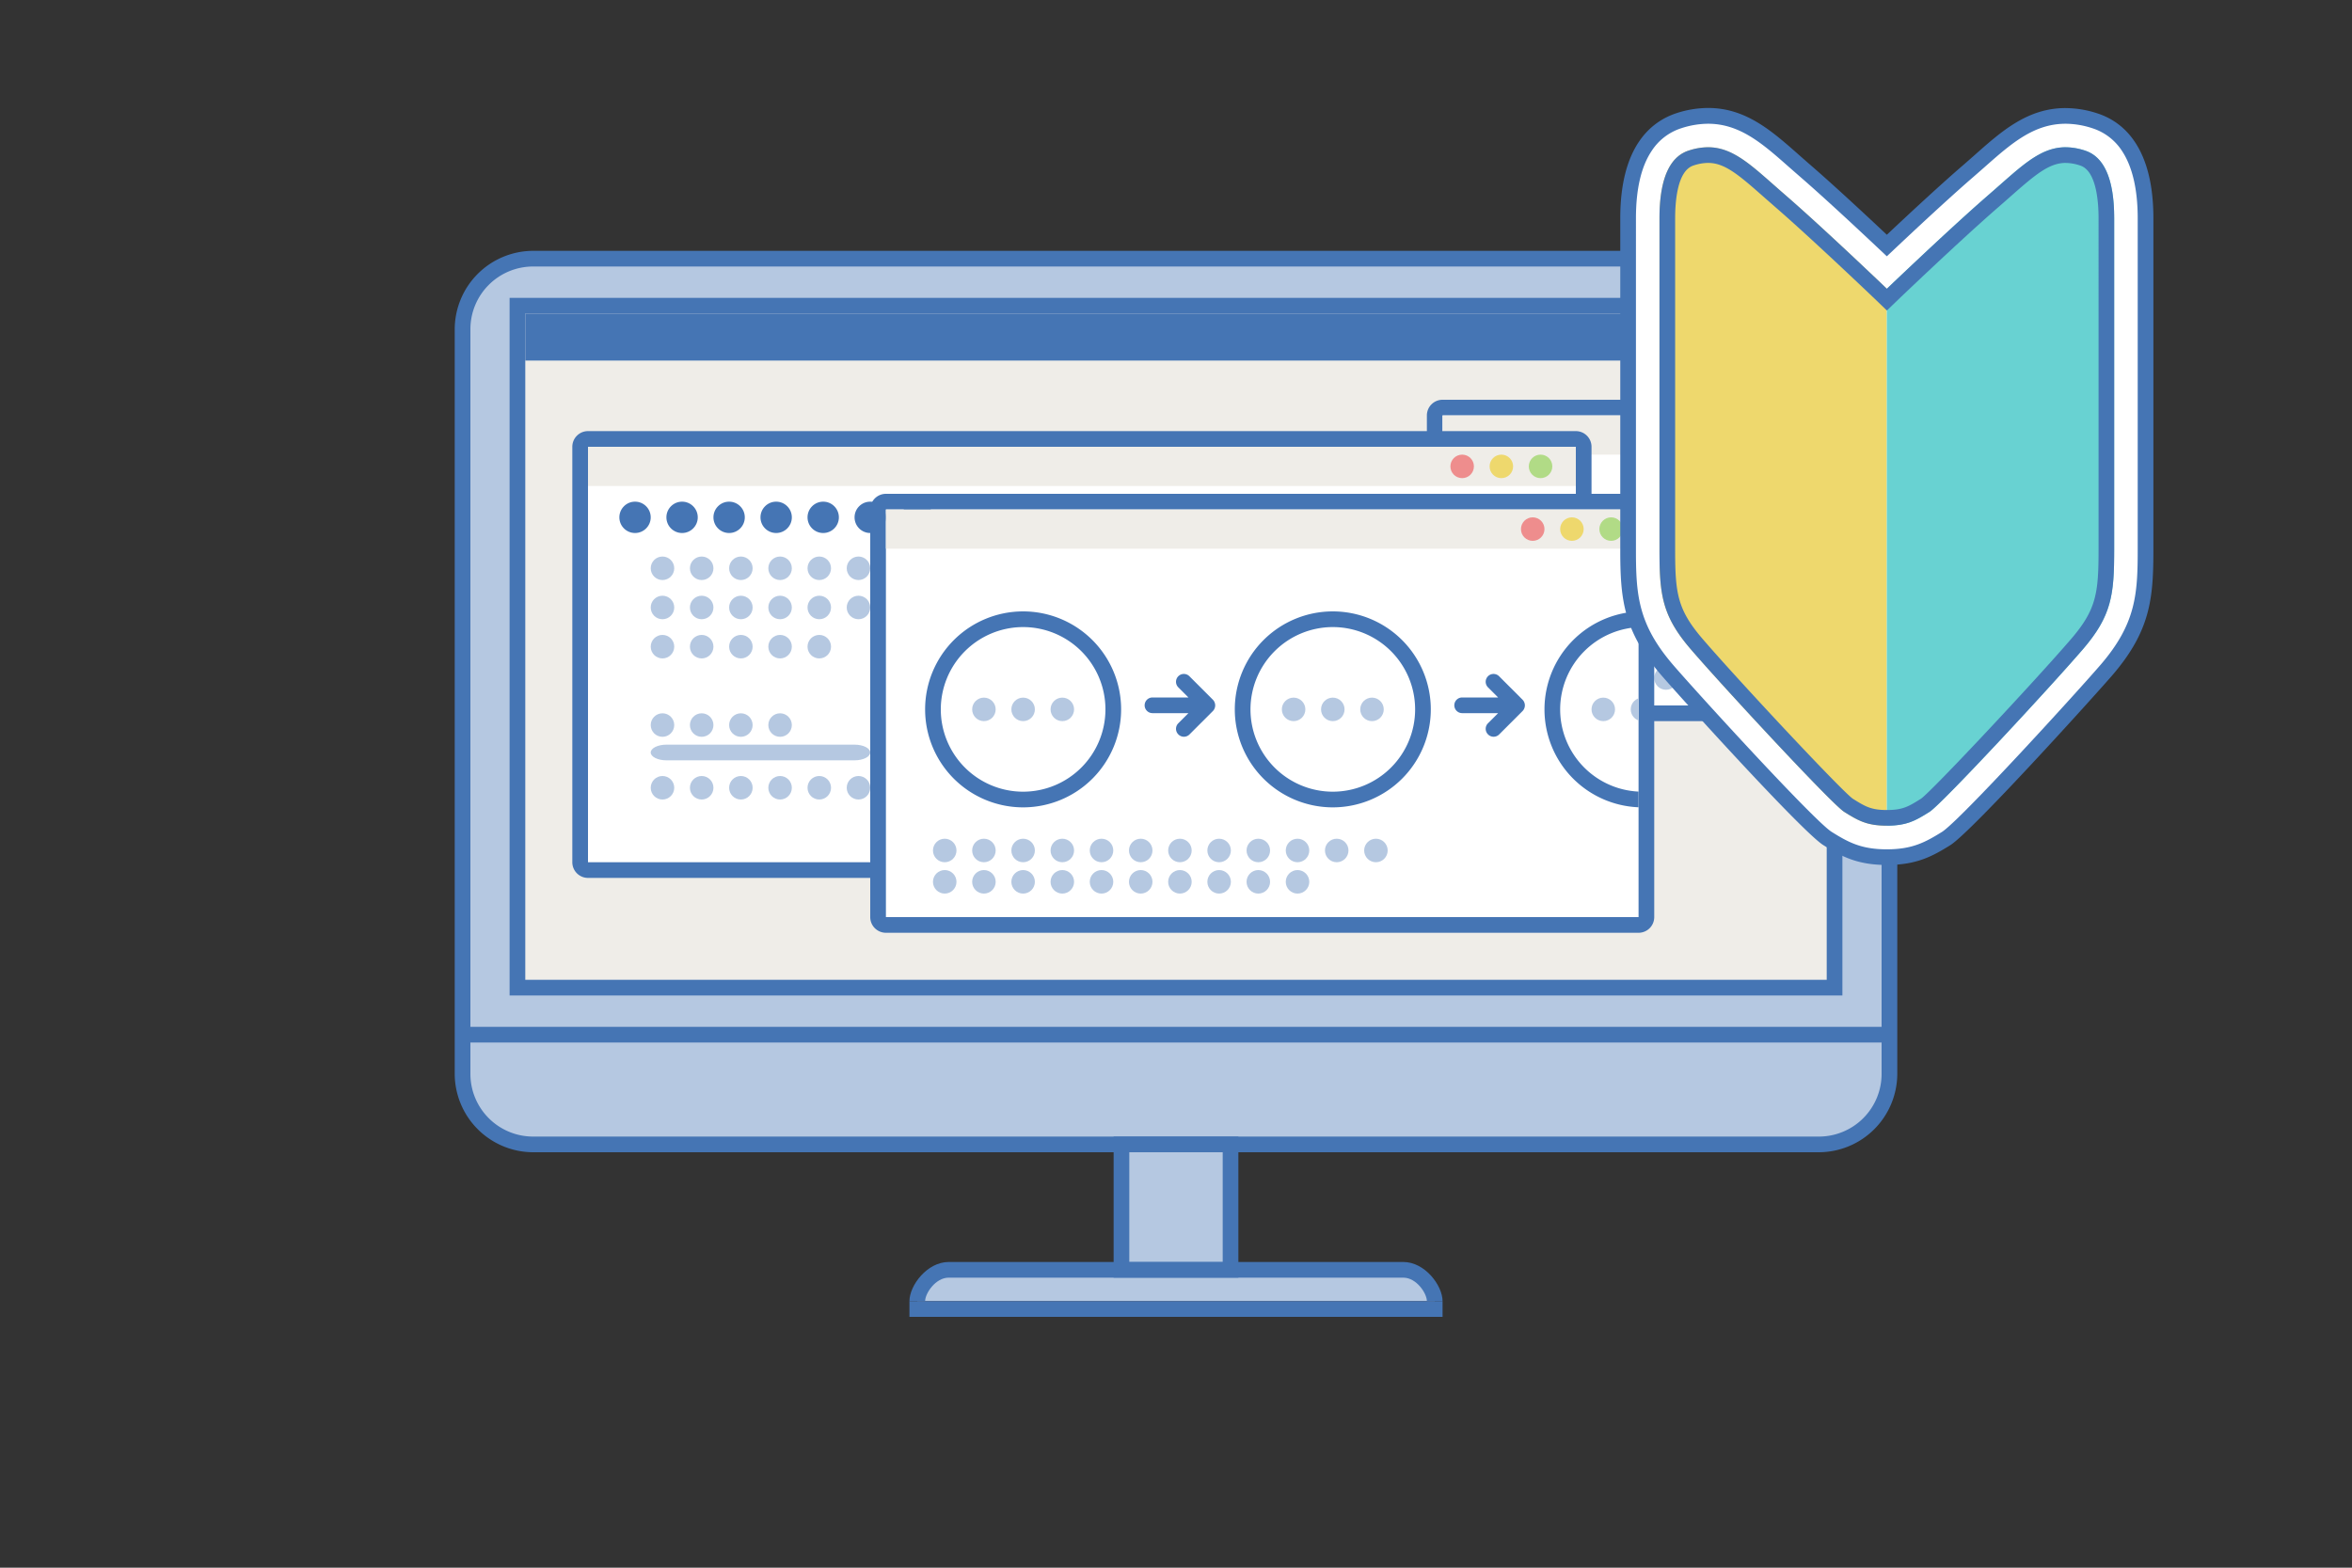 <svg xmlns="http://www.w3.org/2000/svg" xmlns:xlink="http://www.w3.org/1999/xlink" viewBox="0 0 900 600"><rect x="0" y="0" width="900" height="600" fill="#333333" stroke="none"/><defs><style>.cls-1{fill:none;}.cls-2{fill:#b5c8e1;}.cls-3{fill:#4575b4;}.cls-4{fill:#efede8;}.cls-5{fill:#fff;}.cls-6{fill:#ee8d8d;}.cls-7{fill:#eed86d;}.cls-8{fill:#b1db86;}.cls-9{clip-path:url(#clip-path);}.cls-10{fill:#68d2d2;}</style><clipPath id="clip-path"><rect class="cls-1" x="585" y="213" width="42" height="108"/></clipPath></defs><title>freee_fin_illcon</title><g id="レイヤー_2" data-name="レイヤー 2"><rect class="cls-2" x="177" y="99" width="546" height="339" rx="27" ry="27"/><path class="cls-3" d="M696,102a24,24,0,0,1,24,24V411a24,24,0,0,1-24,24H204a24,24,0,0,1-24-24V126a24,24,0,0,1,24-24H696m0-6H204a30.09,30.09,0,0,0-30,30V411a30.09,30.09,0,0,0,30,30H696a30.09,30.09,0,0,0,30-30V126a30.09,30.09,0,0,0-30-30Z"/><rect class="cls-3" x="180" y="393" width="540" height="6"/><rect class="cls-4" x="198" y="117" width="504" height="261"/><path class="cls-3" d="M699,120V375H201V120H699m6-6H195V381H705V114Z"/><rect class="cls-5" x="549" y="156" width="132" height="117" rx="3" ry="3"/><path class="cls-3" d="M678,159V270H552V159H678m0-6H552a6,6,0,0,0-6,6V270a6,6,0,0,0,6,6H678a6,6,0,0,0,6-6V159a6,6,0,0,0-6-6Z"/><path class="cls-2" d="M537,486H363c-6.62,0-12,6-12,12H549C549,492,543.62,486,537,486Z"/><rect class="cls-2" x="429.13" y="438" width="41.73" height="48"/><path class="cls-3" d="M467.87,441v42H432.13V441h35.74m6-6H426.13v54h47.74V435Z"/><path class="cls-3" d="M363,489H537c5,0,9,6,9,9h6c0-6-6.75-15-15-15H363c-8.25,0-15,9-15,15h6C354,495,358,489,363,489Z"/><rect class="cls-3" x="348" y="498" width="204" height="6"/><rect class="cls-4" x="552" y="159" width="126" height="15"/><circle class="cls-2" cx="637.5" cy="247.5" r="4.5"/><circle class="cls-2" cx="652.5" cy="247.5" r="4.5"/><circle class="cls-2" cx="667.5" cy="247.5" r="4.5"/><circle class="cls-2" cx="637.5" cy="259.5" r="4.5"/><circle class="cls-2" cx="652.5" cy="259.5" r="4.5"/><circle class="cls-2" cx="667.5" cy="259.5" r="4.5"/><circle class="cls-6" cx="640.5" cy="166.5" r="4.5"/><circle class="cls-7" cx="655.5" cy="166.5" r="4.5"/><circle class="cls-8" cx="670.5" cy="166.5" r="4.5"/><rect class="cls-2" x="624" y="183" width="48" height="54"/><rect class="cls-5" x="222" y="168" width="384" height="165" rx="3" ry="3"/><path class="cls-3" d="M603,171V330H225V171H603m0-6H225a6,6,0,0,0-6,6V330a6,6,0,0,0,6,6H603a6,6,0,0,0,6-6V171a6,6,0,0,0-6-6Z"/><circle class="cls-2" cx="253.5" cy="217.5" r="4.5"/><circle class="cls-2" cx="268.5" cy="217.5" r="4.5"/><circle class="cls-2" cx="283.5" cy="217.5" r="4.5"/><circle class="cls-2" cx="298.5" cy="217.5" r="4.5"/><circle class="cls-2" cx="313.5" cy="217.5" r="4.5"/><circle class="cls-2" cx="328.5" cy="217.5" r="4.5"/><circle class="cls-2" cx="253.5" cy="232.5" r="4.5"/><circle class="cls-2" cx="268.5" cy="232.5" r="4.5"/><circle class="cls-2" cx="283.5" cy="232.5" r="4.5"/><circle class="cls-2" cx="298.5" cy="232.5" r="4.5"/><circle class="cls-2" cx="313.5" cy="232.5" r="4.5"/><circle class="cls-2" cx="328.5" cy="232.5" r="4.5"/><circle class="cls-2" cx="253.5" cy="247.5" r="4.5"/><circle class="cls-2" cx="268.5" cy="247.5" r="4.5"/><circle class="cls-2" cx="283.5" cy="247.5" r="4.5"/><circle class="cls-2" cx="298.5" cy="247.5" r="4.5"/><circle class="cls-2" cx="622.5" cy="247.5" r="4.5"/><circle class="cls-2" cx="622.5" cy="262.5" r="4.5"/><circle class="cls-2" cx="313.5" cy="247.5" r="4.5"/><circle class="cls-2" cx="253.5" cy="277.5" r="4.5"/><circle class="cls-2" cx="268.5" cy="277.5" r="4.5"/><circle class="cls-2" cx="283.5" cy="277.5" r="4.5"/><circle class="cls-2" cx="298.5" cy="277.5" r="4.5"/><circle class="cls-2" cx="253.5" cy="301.5" r="4.5"/><circle class="cls-2" cx="268.5" cy="301.5" r="4.5"/><circle class="cls-2" cx="283.5" cy="301.5" r="4.5"/><circle class="cls-2" cx="298.5" cy="301.5" r="4.5"/><circle class="cls-2" cx="313.5" cy="301.5" r="4.5"/><circle class="cls-2" cx="328.5" cy="301.5" r="4.5"/><rect class="cls-4" x="225" y="171" width="378" height="15"/><rect class="cls-5" x="336" y="192" width="294" height="162" rx="3" ry="3"/><path class="cls-3" d="M627,195V351H339V195H627m0-6H339a6,6,0,0,0-6,6V351a6,6,0,0,0,6,6H627a6,6,0,0,0,6-6V195a6,6,0,0,0-6-6Z"/><circle class="cls-3" cx="243" cy="198" r="6"/><circle class="cls-3" cx="261" cy="198" r="6"/><circle class="cls-3" cx="279" cy="198" r="6"/><circle class="cls-3" cx="297" cy="198" r="6"/><circle class="cls-3" cx="315" cy="198" r="6"/><circle class="cls-3" cx="333" cy="198" r="6"/><circle class="cls-3" cx="351" cy="198" r="6"/><circle class="cls-6" cx="559.5" cy="178.5" r="4.5"/><circle class="cls-7" cx="574.5" cy="178.5" r="4.5"/><circle class="cls-8" cx="589.5" cy="178.5" r="4.5"/><rect class="cls-4" x="339" y="195" width="288" height="15"/><circle class="cls-6" cx="586.5" cy="202.5" r="4.5"/><circle class="cls-7" cx="601.5" cy="202.5" r="4.5"/><circle class="cls-8" cx="616.5" cy="202.5" r="4.5"/><path class="cls-2" d="M333,288c0,1.65-2.7,3-6,3H255c-3.3,0-6-1.35-6-3s2.7-3,6-3h72C330.3,285,333,286.35,333,288Z"/><rect class="cls-3" x="201" y="120" width="498" height="18"/><circle class="cls-2" cx="361.5" cy="337.5" r="4.5"/><circle class="cls-2" cx="376.5" cy="337.5" r="4.5"/><circle class="cls-2" cx="391.5" cy="337.5" r="4.5"/><circle class="cls-2" cx="406.5" cy="337.5" r="4.5"/><circle class="cls-2" cx="421.5" cy="337.5" r="4.5"/><circle class="cls-2" cx="436.5" cy="337.5" r="4.5"/><circle class="cls-2" cx="451.5" cy="337.5" r="4.5"/><circle class="cls-2" cx="466.5" cy="337.5" r="4.5"/><circle class="cls-2" cx="481.5" cy="337.5" r="4.5"/><circle class="cls-2" cx="496.5" cy="337.5" r="4.5"/><circle class="cls-2" cx="361.5" cy="325.5" r="4.5"/><circle class="cls-2" cx="376.5" cy="325.5" r="4.5"/><circle class="cls-2" cx="391.5" cy="325.5" r="4.5"/><circle class="cls-2" cx="406.5" cy="325.5" r="4.5"/><circle class="cls-2" cx="421.5" cy="325.5" r="4.5"/><circle class="cls-2" cx="436.5" cy="325.5" r="4.5"/><circle class="cls-2" cx="451.5" cy="325.5" r="4.5"/><circle class="cls-2" cx="466.5" cy="325.5" r="4.5"/><circle class="cls-2" cx="481.5" cy="325.5" r="4.5"/><circle class="cls-2" cx="496.5" cy="325.5" r="4.5"/><circle class="cls-2" cx="511.5" cy="325.5" r="4.5"/><circle class="cls-2" cx="526.5" cy="325.5" r="4.5"/><circle class="cls-2" cx="376.5" cy="271.5" r="4.5"/><circle class="cls-2" cx="391.5" cy="271.5" r="4.5"/><circle class="cls-2" cx="406.5" cy="271.5" r="4.5"/><circle class="cls-2" cx="495" cy="271.5" r="4.5"/><circle class="cls-2" cx="510" cy="271.5" r="4.5"/><circle class="cls-2" cx="525" cy="271.5" r="4.5"/><path class="cls-3" d="M391.5,240A31.5,31.5,0,1,1,360,271.5,31.53,31.53,0,0,1,391.5,240m0-6A37.5,37.5,0,1,0,429,271.5,37.5,37.5,0,0,0,391.5,234Z"/><path class="cls-3" d="M510,240a31.5,31.5,0,1,1-31.5,31.5A31.53,31.53,0,0,1,510,240m0-6a37.5,37.5,0,1,0,37.5,37.5A37.5,37.5,0,0,0,510,234Z"/><path class="cls-3" d="M455.13,281.12l9-9a3,3,0,0,0,.64-1,3,3,0,0,0,0-2.3,3,3,0,0,0-.64-1l-9-9a3,3,0,0,0-4.25,0,3,3,0,0,0,0,4.24l3.88,3.88H441a3,3,0,0,0,0,6h13.76l-3.88,3.88a3,3,0,0,0,0,4.24A3,3,0,0,0,455.13,281.12Z"/><path class="cls-3" d="M573.63,281.12l9-9a3,3,0,0,0,.64-1,3,3,0,0,0,0-2.3,3,3,0,0,0-.64-1l-9-9a3,3,0,0,0-4.25,0,3,3,0,0,0,0,4.24l3.88,3.88H559.5a3,3,0,0,0,0,6h13.76l-3.88,3.88a3,3,0,0,0,0,4.24A3,3,0,0,0,573.63,281.12Z"/><g class="cls-9"><circle class="cls-2" cx="613.5" cy="271.5" r="4.5"/><circle class="cls-2" cx="628.5" cy="271.5" r="4.5"/><circle class="cls-2" cx="643.5" cy="271.5" r="4.5"/><path class="cls-3" d="M628.5,240A31.5,31.5,0,1,1,597,271.5,31.53,31.53,0,0,1,628.5,240m0-6A37.5,37.5,0,1,0,666,271.5,37.5,37.5,0,0,0,628.5,234Z"/></g><path class="cls-5" d="M722,328c-10.5,0-16-3-22.69-7.13-7.51-4.69-53.33-55.15-61.41-64.55-14.18-16.5-14.9-28.23-14.9-46V83.52c0-20.27,6.72-33.16,19.42-37.29a36.27,36.27,0,0,1,11.17-1.87c13.35,0,22.38,8,32.83,17.2,1.42,1.25,2.89,2.55,4.43,3.88C697.62,71.3,707.68,80.5,719.94,92L722,94,724.06,92c12.26-11.53,22.32-20.73,29.09-26.58,1.47-1.27,2.87-2.51,4.22-3.7l.21-.19c10.46-9.23,19.48-17.2,32.84-17.2a36.26,36.26,0,0,1,11.16,1.87c12.7,4.13,19.42,17,19.42,37.29V210.33c0,17.78-.72,29.52-14.9,46-8.09,9.41-53.94,59.89-61.4,64.56C738,325.07,732.49,328,722,328Z"/><path class="cls-3" d="M790.42,47.36a33.3,33.3,0,0,1,10.23,1.72,21.17,21.17,0,0,1,11.29,8.61c4,6,6.06,14.72,6.06,25.83V210.33c0,17.09-.68,28.37-14.17,44.06-9.48,11-53.92,59.71-60.72,64-6.44,4-11.4,6.67-21.11,6.67s-14.67-2.64-21.11-6.68c-6.69-4.18-51.54-53.28-60.71-63.95-13.5-15.7-14.18-27-14.18-44.06V83.52c0-11.11,2-19.8,6.06-25.83a21.18,21.18,0,0,1,11.28-8.61,33.42,33.42,0,0,1,10.25-1.72c12.21,0,20.85,7.63,30.85,16.46q2.13,1.87,4.45,3.89c6.74,5.84,16.77,15,29,26.51L722,98.09l4.11-3.87c12.23-11.51,22.26-20.67,29-26.5,1.48-1.28,2.9-2.54,4.26-3.73l.2-.18c10-8.83,18.63-16.45,30.85-16.45m0-6c-14.5,0-24.38,8.73-34.83,18-1.4,1.23-2.86,2.53-4.4,3.86C742.48,70.71,730.5,81.86,722,89.85c-8.5-8-20.48-19.14-29.19-26.67q-2.29-2-4.4-3.86c-10.45-9.23-20.33-18-34.82-18a39.42,39.42,0,0,0-12.1,2C631.69,46.56,620,56.11,620,83.52V210.33c0,18.54,1,31,15.63,48,6.55,7.63,53.89,60,62.08,65.13,6.87,4.3,13,7.59,24.29,7.59s17.42-3.29,24.29-7.58c8.19-5.13,55.53-57.51,62.09-65.14,14.57-17,15.62-29.43,15.62-48V83.52c0-27.41-11.69-37-21.49-40.15a39.41,39.41,0,0,0-12.09-2Z"/><path class="cls-7" d="M722,209.52v-99s-24.47-23.43-39-36-22.34-21.6-36.87-16.88C639.25,59.88,635,67.77,635,83.52V210.33c0,17.32.94,25.32,12,38.19,12.29,14.3,54,59.3,58.67,62.2,5.36,3.36,8.7,5.3,16.33,5.3Z"/><path class="cls-10" d="M722,209.52v-99s24.47-23.43,39-36,22.35-21.6,36.87-16.88C804.76,59.88,809,67.77,809,83.52V210.33c0,17.32-.94,25.32-12,38.19-12.29,14.3-54,59.3-58.66,62.2C733,314.08,729.63,316,722,316Z"/><path class="cls-3" d="M790.42,62.36a17.85,17.85,0,0,1,5.6,1c6.07,2,7,13.48,7,20.17V210.33c0,16.63-.82,23-10.55,34.28-13.29,15.47-52.68,57.63-57.36,61.06-4.77,3-7,4.35-13.09,4.35s-8.31-1.36-13.08-4.35c-4.69-3.43-44.08-45.59-57.37-61.06C641.82,233.29,641,227,641,210.33V83.52c0-6.69.91-18.2,7-20.17a17.9,17.9,0,0,1,5.6-1c6.26,0,11.48,4.35,20.93,12.7,1.45,1.28,3,2.62,4.56,4,14.25,12.32,38.54,35.56,38.78,35.79l4.15,4,4.15-4c.24-.23,24.53-23.47,38.78-35.79,1.59-1.38,3.11-2.72,4.55-4,9.46-8.34,14.68-12.7,20.94-12.7m0-6c-10.17,0-17.5,7.85-29.42,18.16-14.53,12.57-39,36-39,36s-24.47-23.43-39-36c-11.92-10.31-19.25-18.16-29.42-18.16a24.1,24.1,0,0,0-7.45,1.28C639.25,59.88,635,67.77,635,83.52V210.33c0,17.32.94,25.32,12,38.19,12.29,14.3,54,59.3,58.67,62.2,5.36,3.36,8.7,5.3,16.33,5.3s11-1.94,16.34-5.3c4.64-2.9,46.37-47.9,58.66-62.2,11.06-12.87,12-20.87,12-38.19V83.52c0-15.75-4.24-23.64-11.13-25.88a24.1,24.1,0,0,0-7.45-1.28Z"/><rect class="cls-1" width="900" height="600"/></g></svg>